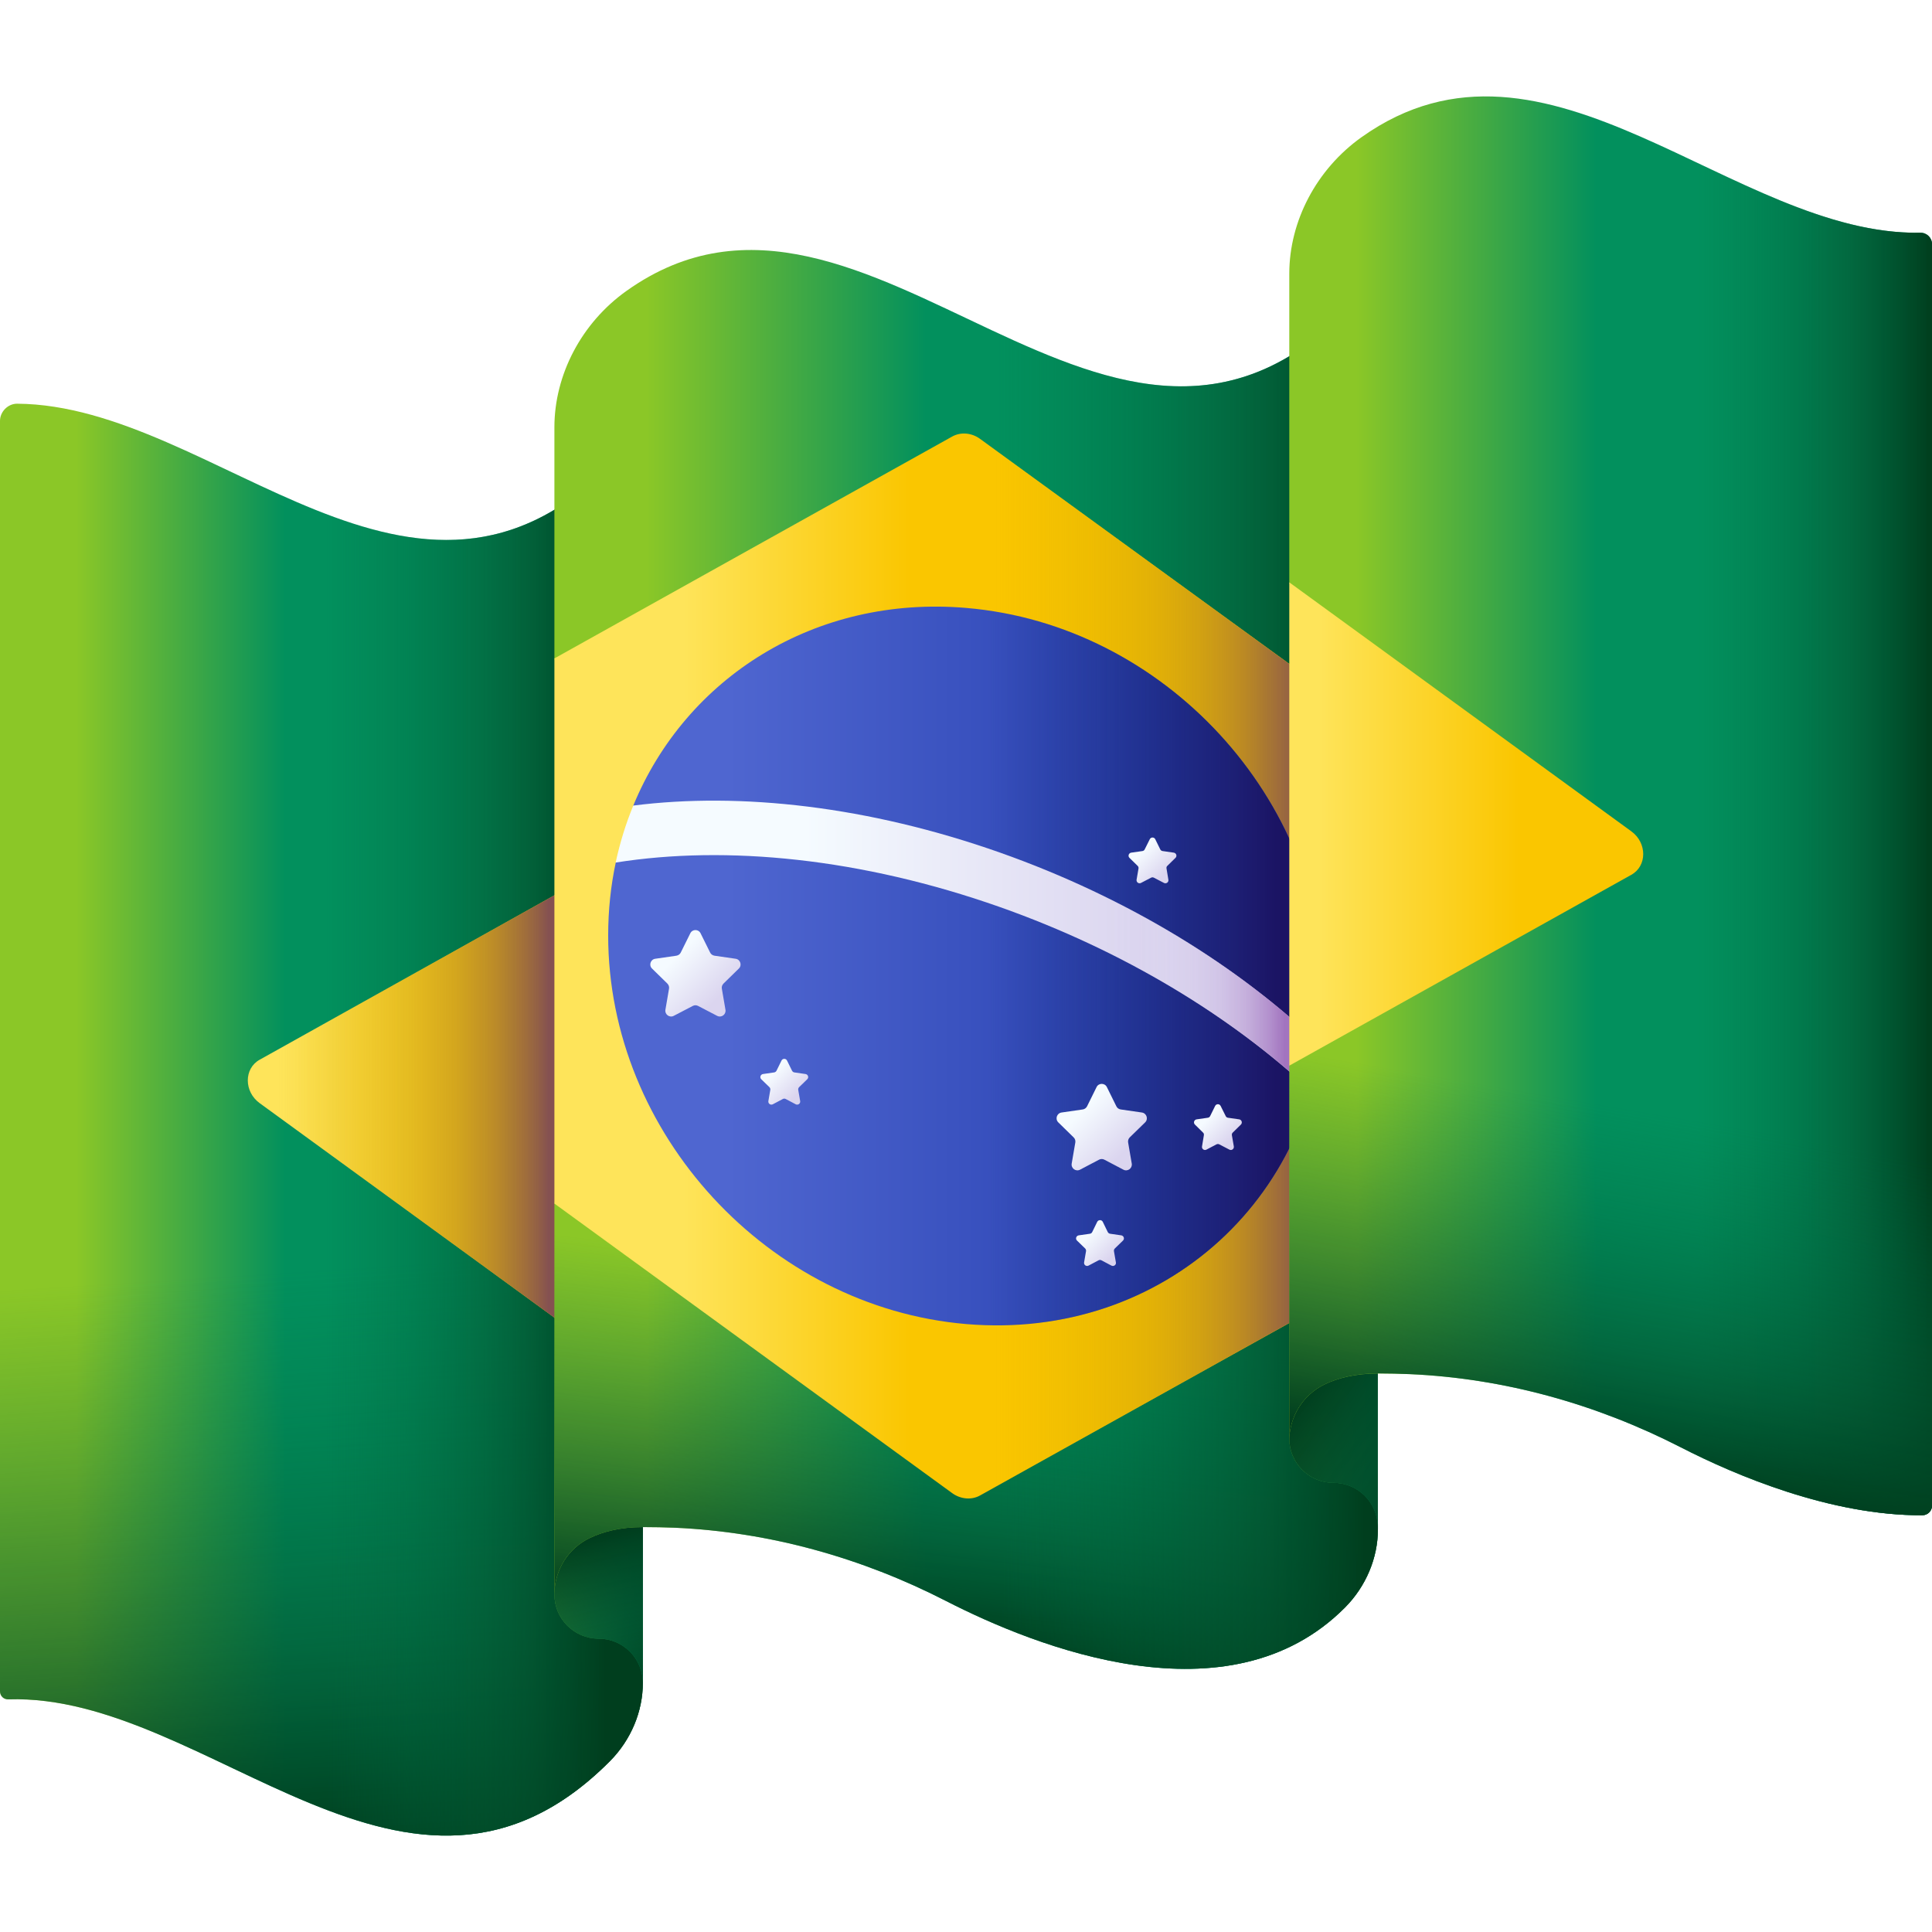 <svg width="24" height="24" viewBox="0 0 24 24" fill="none" xmlns="http://www.w3.org/2000/svg">
<g clip-path="url(#clip0_161_233674)">
<path d="M7.985 20.766V20.906C7.985 21.26 7.838 21.615 7.575 21.879C5.096 24.368 2.593 21.029 0.105 21.11C0.045 21.112 0 21.068 0 21.008V5.228C0 5.114 0.099 5.014 0.213 5.015C2.682 5.03 5.166 8.281 7.625 5.733V19.897C7.625 19.979 7.641 20.058 7.672 20.132C7.702 20.206 7.747 20.274 7.805 20.331C7.92 20.447 7.985 20.603 7.985 20.766Z" fill="url(#paint0_linear_161_233674)"/>
<path d="M0 13.295V21.008C0 21.068 0.045 21.112 0.105 21.11C2.593 21.029 5.096 24.368 7.575 21.879C7.838 21.615 7.985 21.26 7.985 20.906V20.766C7.985 20.603 7.92 20.447 7.805 20.331C7.747 20.274 7.702 20.206 7.672 20.132C7.641 20.058 7.625 19.978 7.625 19.897V13.295H0Z" fill="url(#paint1_linear_161_233674)"/>
<path d="M7.673 20.132C7.642 20.058 7.626 19.978 7.626 19.897V5.733C6.091 7.324 4.545 6.654 3 5.922V22.017C4.528 22.74 6.057 23.404 7.576 21.878C7.839 21.614 7.986 21.26 7.986 20.906V20.766C7.986 20.602 7.921 20.446 7.806 20.331C7.748 20.273 7.703 20.206 7.673 20.132Z" fill="url(#paint2_linear_161_233674)"/>
<path d="M3.226 13.164C3.029 13.273 3.029 13.561 3.226 13.704L8.813 17.77V10.047L3.226 13.164Z" fill="url(#paint3_linear_161_233674)"/>
<path d="M3.226 13.164C3.029 13.273 3.029 13.561 3.226 13.704L8.813 17.77V10.047L3.226 13.164Z" fill="url(#paint4_linear_161_233674)"/>
<path d="M7.986 20.906C7.986 20.602 7.74 20.356 7.437 20.356C7.133 20.356 6.887 20.11 6.887 19.806V19.648C6.887 19.274 7.19 18.97 7.565 18.97H7.986V20.906Z" fill="url(#paint5_linear_161_233674)"/>
<path d="M7.986 20.906C7.986 20.602 7.74 20.356 7.437 20.356C7.133 20.356 6.887 20.11 6.887 19.806V19.648C6.887 19.274 7.19 18.97 7.565 18.97H7.986V20.906Z" fill="url(#paint6_linear_161_233674)"/>
<path d="M7.986 20.906C7.986 20.602 7.74 20.356 7.437 20.356C7.133 20.356 6.887 20.11 6.887 19.806V19.648C6.887 19.274 7.19 18.97 7.565 18.97H7.986V20.906Z" fill="url(#paint7_linear_161_233674)"/>
<path d="M17.117 18.935V18.998C17.117 19.351 16.97 19.706 16.707 19.97C15.266 21.418 12.863 20.458 11.752 19.888C10.705 19.351 9.559 19.03 8.383 18.978C8.254 18.973 8.122 18.97 7.986 18.97C7.704 18.97 7.487 19.028 7.324 19.107C7.19 19.171 7.081 19.271 7.005 19.393C6.929 19.514 6.887 19.657 6.887 19.806V14.951L7.885 11.435L6.887 8.179V5.308C6.887 4.655 7.224 4.011 7.782 3.614C10.792 1.469 13.835 7.013 16.841 3.735V18.268C16.841 18.331 16.853 18.392 16.877 18.449C16.9 18.506 16.934 18.558 16.978 18.602C17.067 18.69 17.117 18.81 17.117 18.935Z" fill="url(#paint8_linear_161_233674)"/>
<path d="M17.117 18.935V18.998C17.117 19.351 16.97 19.706 16.707 19.97C15.266 21.418 12.863 20.458 11.752 19.888C10.705 19.351 9.559 19.03 8.383 18.978C8.254 18.973 8.122 18.97 7.986 18.97C7.704 18.97 7.487 19.028 7.324 19.107C7.19 19.171 7.081 19.271 7.005 19.393C6.929 19.514 6.887 19.657 6.887 19.806V14.951L7.516 12.733H16.841V18.268C16.841 18.331 16.853 18.392 16.877 18.449C16.9 18.506 16.934 18.558 16.978 18.602C17.067 18.69 17.117 18.81 17.117 18.935Z" fill="url(#paint9_linear_161_233674)"/>
<path d="M16.877 18.449C16.853 18.392 16.841 18.331 16.841 18.268V3.735C15.126 5.606 13.398 4.604 11.672 3.797V19.848C11.698 19.861 11.725 19.874 11.752 19.888C12.864 20.458 15.266 21.417 16.707 19.97C16.97 19.706 17.117 19.351 17.117 18.998V18.935C17.117 18.81 17.067 18.69 16.979 18.602C16.934 18.558 16.9 18.506 16.877 18.449Z" fill="url(#paint10_linear_161_233674)"/>
<path d="M12.175 5.452C12.07 5.375 11.934 5.364 11.828 5.423L6.887 8.179V14.951L11.828 18.548C11.934 18.625 12.07 18.636 12.175 18.577L16.841 15.975V8.847L12.175 5.452Z" fill="url(#paint11_linear_161_233674)"/>
<path d="M16.839 8.847L12.174 5.452C12.068 5.375 11.932 5.364 11.826 5.423L10.918 5.929V17.887L11.826 18.548C11.932 18.625 12.068 18.636 12.174 18.577L16.839 15.975V8.847Z" fill="url(#paint12_linear_161_233674)"/>
<path d="M16.452 12.378C16.452 14.835 14.46 16.657 12.003 16.448C9.546 16.24 7.555 14.079 7.555 11.622C7.555 11.308 7.587 11.005 7.649 10.715L7.649 10.715L8.037 10.349L7.867 10.007C8.521 8.418 10.126 7.392 12.003 7.552C14.46 7.76 16.452 9.921 16.452 12.378Z" fill="url(#paint13_linear_161_233674)"/>
<path d="M16.452 12.378C16.452 9.921 14.46 7.76 12.004 7.551C11.63 7.52 11.268 7.535 10.922 7.592V16.224C11.268 16.34 11.631 16.416 12.004 16.448C14.46 16.657 16.452 14.835 16.452 12.378Z" fill="url(#paint14_linear_161_233674)"/>
<path d="M8.703 11.594L8.821 11.832C8.831 11.854 8.852 11.868 8.875 11.872L9.138 11.91C9.197 11.918 9.221 11.991 9.178 12.032L8.988 12.218C8.971 12.235 8.963 12.258 8.967 12.281L9.012 12.544C9.022 12.602 8.961 12.647 8.908 12.619L8.672 12.496C8.651 12.485 8.627 12.485 8.606 12.496L8.37 12.619C8.318 12.647 8.256 12.602 8.266 12.544L8.311 12.281C8.315 12.258 8.307 12.235 8.29 12.218L8.1 12.032C8.057 11.991 8.081 11.918 8.14 11.91L8.403 11.872C8.426 11.868 8.447 11.854 8.457 11.832L8.575 11.594C8.601 11.54 8.677 11.54 8.703 11.594Z" fill="url(#paint15_linear_161_233674)"/>
<path d="M13.75 13.504L13.868 13.743C13.878 13.764 13.899 13.779 13.922 13.782L14.185 13.82C14.244 13.829 14.268 13.901 14.225 13.943L14.034 14.129C14.018 14.145 14.01 14.169 14.014 14.192L14.059 14.454C14.069 14.513 14.008 14.558 13.955 14.53L13.719 14.406C13.698 14.395 13.673 14.395 13.653 14.406L13.417 14.53C13.364 14.558 13.303 14.513 13.313 14.454L13.358 14.192C13.362 14.169 13.354 14.145 13.337 14.129L13.147 13.943C13.104 13.901 13.128 13.829 13.187 13.82L13.45 13.782C13.473 13.779 13.493 13.764 13.504 13.743L13.622 13.504C13.648 13.451 13.724 13.451 13.75 13.504Z" fill="url(#paint16_linear_161_233674)"/>
<path d="M14.351 10.425L14.413 10.551C14.419 10.563 14.429 10.57 14.442 10.572L14.581 10.592C14.613 10.597 14.625 10.635 14.602 10.657L14.501 10.756C14.492 10.764 14.488 10.777 14.491 10.789L14.514 10.928C14.52 10.959 14.487 10.983 14.459 10.968L14.334 10.903C14.323 10.897 14.31 10.897 14.299 10.903L14.174 10.968C14.146 10.983 14.114 10.959 14.119 10.928L14.143 10.789C14.145 10.777 14.141 10.764 14.132 10.756L14.031 10.657C14.008 10.635 14.021 10.597 14.052 10.592L14.192 10.572C14.204 10.57 14.215 10.563 14.22 10.551L14.283 10.425C14.297 10.397 14.337 10.397 14.351 10.425Z" fill="url(#paint17_linear_161_233674)"/>
<path d="M15.163 13.738L15.226 13.864C15.231 13.876 15.242 13.883 15.254 13.885L15.394 13.905C15.425 13.91 15.437 13.948 15.415 13.97L15.314 14.069C15.305 14.077 15.301 14.09 15.303 14.102L15.327 14.241C15.332 14.272 15.3 14.296 15.272 14.281L15.147 14.216C15.136 14.21 15.123 14.21 15.111 14.216L14.987 14.281C14.959 14.296 14.926 14.272 14.932 14.241L14.955 14.102C14.957 14.09 14.954 14.077 14.944 14.069L14.844 13.97C14.821 13.948 14.833 13.91 14.865 13.905L15.004 13.885C15.017 13.883 15.027 13.876 15.033 13.864L15.095 13.738C15.109 13.71 15.149 13.71 15.163 13.738Z" fill="url(#paint18_linear_161_233674)"/>
<path d="M13.699 15.178L13.761 15.305C13.767 15.316 13.777 15.324 13.79 15.326L13.929 15.346C13.96 15.351 13.973 15.389 13.95 15.411L13.849 15.509C13.84 15.518 13.836 15.53 13.838 15.543L13.862 15.682C13.868 15.713 13.835 15.736 13.807 15.722L13.682 15.656C13.671 15.65 13.658 15.65 13.647 15.656L13.522 15.722C13.494 15.736 13.462 15.713 13.467 15.682L13.491 15.543C13.493 15.53 13.489 15.518 13.48 15.509L13.379 15.411C13.356 15.389 13.369 15.351 13.4 15.346L13.54 15.326C13.552 15.324 13.563 15.316 13.568 15.305L13.63 15.178C13.645 15.15 13.685 15.15 13.699 15.178Z" fill="url(#paint19_linear_161_233674)"/>
<path d="M9.777 13.175L9.839 13.301C9.845 13.312 9.855 13.32 9.868 13.322L10.007 13.342C10.038 13.347 10.051 13.385 10.028 13.407L9.927 13.505C9.918 13.514 9.914 13.527 9.916 13.539L9.94 13.678C9.945 13.709 9.913 13.732 9.885 13.718L9.76 13.652C9.749 13.646 9.736 13.646 9.725 13.652L9.6 13.718C9.572 13.732 9.54 13.709 9.545 13.678L9.569 13.539C9.571 13.527 9.567 13.514 9.558 13.505L9.457 13.407C9.434 13.385 9.447 13.347 9.478 13.342L9.617 13.322C9.63 13.32 9.64 13.312 9.646 13.301L9.708 13.175C9.722 13.146 9.763 13.146 9.777 13.175Z" fill="url(#paint20_linear_161_233674)"/>
<path d="M7.867 10.007C7.774 10.232 7.701 10.469 7.648 10.715C9.025 10.496 10.701 10.661 12.419 11.267C13.958 11.811 15.292 12.624 16.29 13.555C16.342 13.373 16.382 13.184 16.409 12.991C15.399 12.013 14.02 11.155 12.419 10.59C10.791 10.016 9.201 9.838 7.867 10.007Z" fill="url(#paint21_linear_161_233674)"/>
<path d="M10.922 10.168V10.847C11.413 10.95 11.915 11.089 12.42 11.267C13.959 11.81 15.293 12.624 16.291 13.555C16.343 13.372 16.383 13.184 16.41 12.99C15.4 12.013 14.021 11.155 12.42 10.59C11.915 10.412 11.413 10.272 10.922 10.168Z" fill="url(#paint22_linear_161_233674)"/>
<path d="M17.115 18.97C17.115 18.666 16.869 18.42 16.566 18.42C16.262 18.42 16.016 18.174 16.016 17.87V17.712C16.016 17.338 16.319 17.034 16.694 17.034H17.115V18.97Z" fill="url(#paint23_linear_161_233674)"/>
<path d="M17.115 18.97C17.115 18.666 16.869 18.42 16.566 18.42C16.262 18.42 16.016 18.174 16.016 17.87V17.712C16.016 17.338 16.319 17.034 16.694 17.034H17.115V18.97Z" fill="url(#paint24_linear_161_233674)"/>
<path d="M17.115 18.97C17.115 18.666 16.869 18.42 16.566 18.42C16.262 18.42 16.016 18.174 16.016 17.87V17.712C16.016 17.338 16.319 17.034 16.694 17.034H17.115V18.97Z" fill="url(#paint25_linear_161_233674)"/>
<path d="M24 3.034V18.703C24 18.769 23.946 18.823 23.879 18.823C22.742 18.828 21.564 18.331 20.881 17.98C19.834 17.443 18.688 17.122 17.512 17.07C17.383 17.065 17.251 17.062 17.115 17.062C16.833 17.062 16.616 17.12 16.453 17.198C16.319 17.263 16.21 17.363 16.134 17.485C16.058 17.606 16.016 17.749 16.016 17.898V13.238L16.95 10.5L16.016 7.234V3.4C16.016 2.748 16.353 2.104 16.911 1.706C19.217 0.063 21.542 2.932 23.855 2.891C23.935 2.89 24 2.954 24 3.034Z" fill="url(#paint26_linear_161_233674)"/>
<path d="M23.856 2.891C22.192 2.921 20.521 1.443 18.855 1.225V17.247C19.558 17.401 20.238 17.65 20.881 17.98C21.565 18.33 22.743 18.828 23.88 18.823C23.947 18.823 24.001 18.769 24.001 18.703V3.033C24.001 2.954 23.936 2.89 23.856 2.891Z" fill="url(#paint27_linear_161_233674)"/>
<path d="M24 9.526V18.703C24 18.769 23.946 18.823 23.879 18.823C22.742 18.828 21.564 18.33 20.881 17.98C19.834 17.443 18.688 17.122 17.512 17.07C17.383 17.065 17.251 17.061 17.115 17.061C16.833 17.061 16.616 17.12 16.453 17.198C16.319 17.263 16.21 17.363 16.134 17.485C16.058 17.606 16.016 17.749 16.016 17.898V13.237L16.95 10.499L16.671 9.526H24Z" fill="url(#paint28_linear_161_233674)"/>
<path d="M16.016 13.238L20.265 10.867C20.462 10.758 20.462 10.47 20.265 10.327L16.016 7.234V13.238Z" fill="url(#paint29_linear_161_233674)"/>
</g>
<defs>
<linearGradient id="paint0_linear_161_233674" x1="0.944" y1="13.909" x2="3.546" y2="13.909" gradientUnits="userSpaceOnUse">
<stop stop-color="#8BC727"/>
<stop offset="1" stop-color="#02905D"/>
</linearGradient>
<linearGradient id="paint1_linear_161_233674" x1="3.726" y1="15.787" x2="4.177" y2="22.904" gradientUnits="userSpaceOnUse">
<stop stop-color="#026841" stop-opacity="0"/>
<stop offset="0.29" stop-color="#01633C" stop-opacity="0.29"/>
<stop offset="0.66" stop-color="#01532F" stop-opacity="0.66"/>
<stop offset="1" stop-color="#003E1E"/>
</linearGradient>
<linearGradient id="paint2_linear_161_233674" x1="4.053" y1="14.268" x2="7.53" y2="14.268" gradientUnits="userSpaceOnUse">
<stop stop-color="#026841" stop-opacity="0"/>
<stop offset="0.29" stop-color="#01633C" stop-opacity="0.29"/>
<stop offset="0.66" stop-color="#01532F" stop-opacity="0.66"/>
<stop offset="1" stop-color="#003E1E"/>
</linearGradient>
<linearGradient id="paint3_linear_161_233674" x1="3.649" y1="13.909" x2="7.079" y2="13.909" gradientUnits="userSpaceOnUse">
<stop stop-color="#FEE45A"/>
<stop offset="1" stop-color="#FAC600"/>
</linearGradient>
<linearGradient id="paint4_linear_161_233674" x1="3.448" y1="13.909" x2="6.816" y2="13.909" gradientUnits="userSpaceOnUse">
<stop stop-color="#D7AA02" stop-opacity="0"/>
<stop offset="0.295" stop-color="#D4A704" stop-opacity="0.295"/>
<stop offset="0.49" stop-color="#CC9E0C" stop-opacity="0.49"/>
<stop offset="0.656" stop-color="#BE8F1A" stop-opacity="0.656"/>
<stop offset="0.806" stop-color="#AB7A2D" stop-opacity="0.806"/>
<stop offset="0.944" stop-color="#915F45" stop-opacity="0.944"/>
<stop offset="1" stop-color="#855151"/>
</linearGradient>
<linearGradient id="paint5_linear_161_233674" x1="6.593" y1="19.938" x2="7.878" y2="19.938" gradientUnits="userSpaceOnUse">
<stop stop-color="#8BC727"/>
<stop offset="1" stop-color="#02905D"/>
</linearGradient>
<linearGradient id="paint6_linear_161_233674" x1="6.258" y1="19.055" x2="8.307" y2="20.102" gradientUnits="userSpaceOnUse">
<stop stop-color="#026841" stop-opacity="0"/>
<stop offset="0.29" stop-color="#01633C" stop-opacity="0.29"/>
<stop offset="0.66" stop-color="#01532F" stop-opacity="0.66"/>
<stop offset="1" stop-color="#003E1E"/>
</linearGradient>
<linearGradient id="paint7_linear_161_233674" x1="8.052" y1="21.943" x2="7.361" y2="19.114" gradientUnits="userSpaceOnUse">
<stop stop-color="#026841" stop-opacity="0"/>
<stop offset="0.29" stop-color="#01633C" stop-opacity="0.29"/>
<stop offset="0.66" stop-color="#01532F" stop-opacity="0.66"/>
<stop offset="1" stop-color="#003E1E"/>
</linearGradient>
<linearGradient id="paint8_linear_161_233674" x1="8.029" y1="11.918" x2="11.505" y2="11.918" gradientUnits="userSpaceOnUse">
<stop stop-color="#8BC727"/>
<stop offset="1" stop-color="#02905D"/>
</linearGradient>
<linearGradient id="paint9_linear_161_233674" x1="12.124" y1="15.92" x2="11.623" y2="20.398" gradientUnits="userSpaceOnUse">
<stop stop-color="#026841" stop-opacity="0"/>
<stop offset="0.29" stop-color="#01633C" stop-opacity="0.29"/>
<stop offset="0.66" stop-color="#01532F" stop-opacity="0.66"/>
<stop offset="1" stop-color="#003E1E"/>
</linearGradient>
<linearGradient id="paint10_linear_161_233674" x1="12.407" y1="12.233" x2="16.963" y2="12.233" gradientUnits="userSpaceOnUse">
<stop stop-color="#026841" stop-opacity="0"/>
<stop offset="0.29" stop-color="#01633C" stop-opacity="0.29"/>
<stop offset="0.66" stop-color="#01532F" stop-opacity="0.66"/>
<stop offset="1" stop-color="#003E1E"/>
</linearGradient>
<linearGradient id="paint11_linear_161_233674" x1="8.497" y1="12" x2="11.306" y2="12" gradientUnits="userSpaceOnUse">
<stop stop-color="#FEE45A"/>
<stop offset="1" stop-color="#FAC600"/>
</linearGradient>
<linearGradient id="paint12_linear_161_233674" x1="12.372" y1="12" x2="16.206" y2="12" gradientUnits="userSpaceOnUse">
<stop stop-color="#D7AA02" stop-opacity="0"/>
<stop offset="0.295" stop-color="#D4A704" stop-opacity="0.295"/>
<stop offset="0.49" stop-color="#CC9E0C" stop-opacity="0.49"/>
<stop offset="0.656" stop-color="#BE8F1A" stop-opacity="0.656"/>
<stop offset="0.806" stop-color="#AB7A2D" stop-opacity="0.806"/>
<stop offset="0.944" stop-color="#915F45" stop-opacity="0.944"/>
<stop offset="1" stop-color="#855151"/>
</linearGradient>
<linearGradient id="paint13_linear_161_233674" x1="9.033" y1="12" x2="14.653" y2="12" gradientUnits="userSpaceOnUse">
<stop stop-color="#4F66D0"/>
<stop offset="1" stop-color="#2740B0"/>
</linearGradient>
<linearGradient id="paint14_linear_161_233674" x1="12.275" y1="12" x2="15.851" y2="12" gradientUnits="userSpaceOnUse">
<stop stop-color="#192A7D" stop-opacity="0"/>
<stop offset="0.395" stop-color="#192678" stop-opacity="0.395"/>
<stop offset="0.862" stop-color="#1B196A" stop-opacity="0.862"/>
<stop offset="1" stop-color="#1B1464"/>
</linearGradient>
<linearGradient id="paint15_linear_161_233674" x1="8.376" y1="11.912" x2="8.892" y2="12.428" gradientUnits="userSpaceOnUse">
<stop stop-color="#F5FBFF"/>
<stop offset="1" stop-color="#DBD5EF"/>
</linearGradient>
<linearGradient id="paint16_linear_161_233674" x1="13.423" y1="13.822" x2="13.939" y2="14.339" gradientUnits="userSpaceOnUse">
<stop stop-color="#F5FBFF"/>
<stop offset="1" stop-color="#DBD5EF"/>
</linearGradient>
<linearGradient id="paint17_linear_161_233674" x1="14.177" y1="10.593" x2="14.451" y2="10.867" gradientUnits="userSpaceOnUse">
<stop stop-color="#F5FBFF"/>
<stop offset="1" stop-color="#DBD5EF"/>
</linearGradient>
<linearGradient id="paint18_linear_161_233674" x1="14.99" y1="13.906" x2="15.263" y2="14.18" gradientUnits="userSpaceOnUse">
<stop stop-color="#F5FBFF"/>
<stop offset="1" stop-color="#DBD5EF"/>
</linearGradient>
<linearGradient id="paint19_linear_161_233674" x1="13.525" y1="15.347" x2="13.799" y2="15.62" gradientUnits="userSpaceOnUse">
<stop stop-color="#F5FBFF"/>
<stop offset="1" stop-color="#DBD5EF"/>
</linearGradient>
<linearGradient id="paint20_linear_161_233674" x1="9.603" y1="13.343" x2="9.877" y2="13.617" gradientUnits="userSpaceOnUse">
<stop stop-color="#F5FBFF"/>
<stop offset="1" stop-color="#DBD5EF"/>
</linearGradient>
<linearGradient id="paint21_linear_161_233674" x1="10.002" y1="11.75" x2="14.131" y2="11.75" gradientUnits="userSpaceOnUse">
<stop stop-color="#F5FBFF"/>
<stop offset="1" stop-color="#DBD5EF"/>
</linearGradient>
<linearGradient id="paint22_linear_161_233674" x1="13.779" y1="11.862" x2="15.955" y2="11.862" gradientUnits="userSpaceOnUse">
<stop stop-color="#DBD5EF" stop-opacity="0"/>
<stop offset="0.285" stop-color="#D9D2EE" stop-opacity="0.285"/>
<stop offset="0.474" stop-color="#D4C9E9" stop-opacity="0.474"/>
<stop offset="0.635" stop-color="#CBBAE2" stop-opacity="0.635"/>
<stop offset="0.779" stop-color="#BFA5D7" stop-opacity="0.78"/>
<stop offset="0.913" stop-color="#AF8ACA" stop-opacity="0.913"/>
<stop offset="1" stop-color="#A274BF"/>
</linearGradient>
<linearGradient id="paint23_linear_161_233674" x1="15.721" y1="18.002" x2="17.007" y2="18.002" gradientUnits="userSpaceOnUse">
<stop stop-color="#8BC727"/>
<stop offset="1" stop-color="#02905D"/>
</linearGradient>
<linearGradient id="paint24_linear_161_233674" x1="15.387" y1="17.119" x2="17.436" y2="18.166" gradientUnits="userSpaceOnUse">
<stop stop-color="#026841" stop-opacity="0"/>
<stop offset="0.29" stop-color="#01633C" stop-opacity="0.29"/>
<stop offset="0.66" stop-color="#01532F" stop-opacity="0.66"/>
<stop offset="1" stop-color="#003E1E"/>
</linearGradient>
<linearGradient id="paint25_linear_161_233674" x1="19.679" y1="19.944" x2="16.203" y2="17.315" gradientUnits="userSpaceOnUse">
<stop stop-color="#026841" stop-opacity="0"/>
<stop offset="0.29" stop-color="#01633C" stop-opacity="0.29"/>
<stop offset="0.66" stop-color="#01532F" stop-opacity="0.66"/>
<stop offset="1" stop-color="#003E1E"/>
</linearGradient>
<linearGradient id="paint26_linear_161_233674" x1="16.85" y1="10.011" x2="19.833" y2="10.011" gradientUnits="userSpaceOnUse">
<stop stop-color="#8BC727"/>
<stop offset="1" stop-color="#02905D"/>
</linearGradient>
<linearGradient id="paint27_linear_161_233674" x1="21.094" y1="10.024" x2="23.996" y2="10.024" gradientUnits="userSpaceOnUse">
<stop stop-color="#026841" stop-opacity="0"/>
<stop offset="0.29" stop-color="#01633C" stop-opacity="0.29"/>
<stop offset="0.66" stop-color="#01532F" stop-opacity="0.66"/>
<stop offset="1" stop-color="#003E1E"/>
</linearGradient>
<linearGradient id="paint28_linear_161_233674" x1="20.381" y1="13.802" x2="19.613" y2="18.279" gradientUnits="userSpaceOnUse">
<stop stop-color="#026841" stop-opacity="0"/>
<stop offset="0.29" stop-color="#01633C" stop-opacity="0.29"/>
<stop offset="0.66" stop-color="#01532F" stop-opacity="0.66"/>
<stop offset="1" stop-color="#003E1E"/>
</linearGradient>
<linearGradient id="paint29_linear_161_233674" x1="16.382" y1="10.236" x2="18.87" y2="10.236" gradientUnits="userSpaceOnUse">
<stop stop-color="#FEE45A"/>
<stop offset="1" stop-color="#FAC600"/>
</linearGradient>
<clipPath id="clip0_161_233674">
<rect width="24" height="24" fill="white"/>
</clipPath>
</defs>
</svg>
